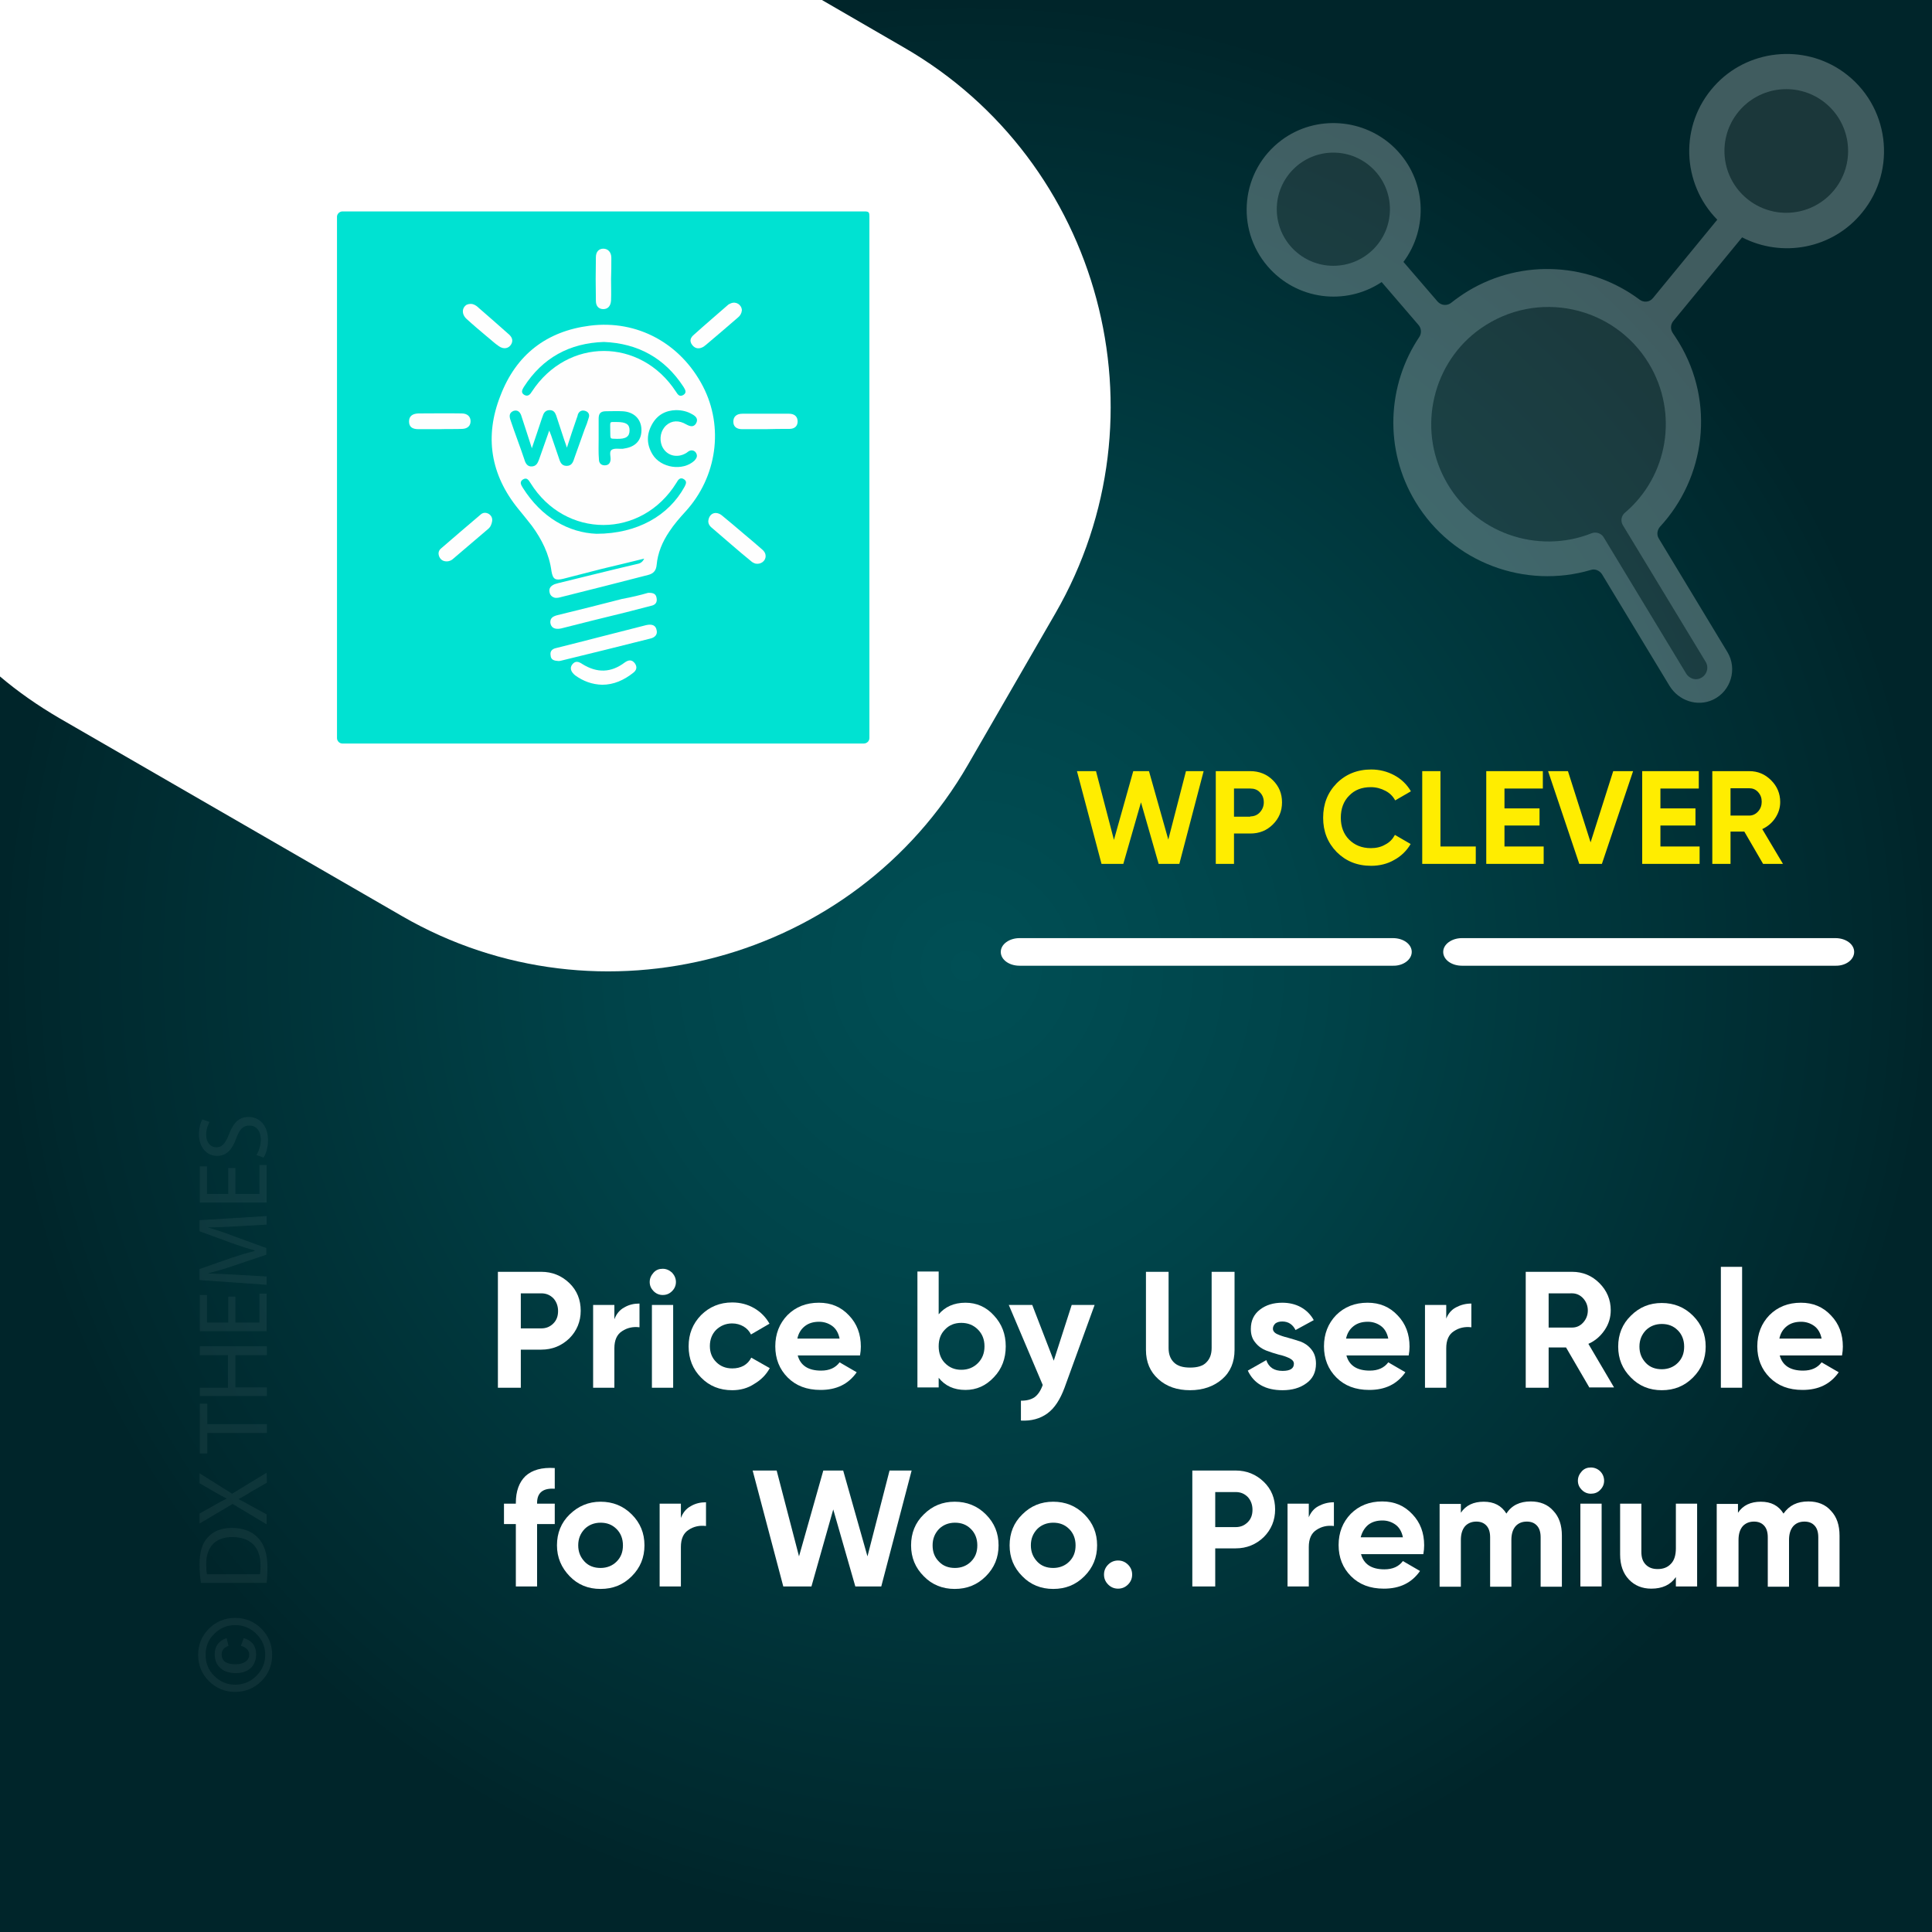 <?xml version="1.0" encoding="UTF-8"?>
<!-- Generator: Adobe Illustrator 26.0.1, SVG Export Plug-In . SVG Version: 6.00 Build 0)  -->
<svg xmlns="http://www.w3.org/2000/svg" xmlns:xlink="http://www.w3.org/1999/xlink" version="1.1" id="Layer_1" x="0px" y="0px" viewBox="0 0 700 700" style="enable-background:new 0 0 700 700;" xml:space="preserve">
<rect x="0" y="0" width="700" height="700" fill="#808080" stroke="none"/>
<style type="text/css">
	.st0{fill:url(#SVGID_1_);}
	.st1{fill:#FFFFFF;}
	.st2{fill:none;}
	.st3{fill:#FFED00;}
	.st4{opacity:6.000000e-02;}
	.st5{fill:#F6F6F6;}
	.st6{opacity:0.25;}
	.st7{fill:#6B6B6B;}
	.st8{fill:#00E2D2;}
	.st9{fill:#FEFEFE;}
	.st10{fill:#FDFEFE;}
	.st11{fill:#01E2D2;}
	.st12{fill:#FBFEFD;}
</style>
<radialGradient id="SVGID_1_" cx="350.495" cy="350.244" r="349.711" gradientTransform="matrix(1.001 0 0 1.001 -0.784 -0.533)" gradientUnits="userSpaceOnUse">
	<stop offset="0" style="stop-color:#004F55"></stop>
	<stop offset="0.345" style="stop-color:#00444A"></stop>
	<stop offset="0.95" style="stop-color:#00282D"></stop>
	<stop offset="1" style="stop-color:#00252A"></stop>
</radialGradient>
<rect class="st0" width="700" height="700"></rect>
<path class="st1" d="M327.5,17.2L297.8,0H0v245.1c6.6,5.6,13.8,10.6,21.5,15.1l124.3,71.8c71.4,41.2,163.7,16.5,204.9-54.9  l31.7-54.9C423.7,150.6,399,58.4,327.5,17.2z"></path>
<g>
	<rect x="353" y="279.4" class="st2" width="330.2" height="57.9"></rect>
	<path class="st3" d="M399.1,313l-8.9-33.6h6.9l6.5,24.9l7-24.9h5.7l7,24.8l6.4-24.8h6.4l-8.8,33.6h-7.5l-6.4-22.3L407,313H399.1z"></path>
	<path class="st3" d="M453,279.4c3.2,0,6,1.1,8.2,3.3c2.2,2.2,3.3,4.8,3.3,8s-1.1,5.8-3.3,8c-2.2,2.2-4.9,3.3-8.2,3.3h-5.9v11h-6.6   v-33.6H453z M453,295.8c1.4,0,2.6-0.5,3.5-1.5c0.9-1,1.4-2.2,1.4-3.6c0-1.5-0.5-2.7-1.4-3.6c-0.9-1-2.1-1.4-3.5-1.4h-5.9v10.2H453z   "></path>
	<path class="st3" d="M496.8,313.7c-5.1,0-9.2-1.7-12.5-5c-3.3-3.4-4.9-7.5-4.9-12.4c0-5,1.6-9.1,4.9-12.5c3.3-3.3,7.5-5,12.5-5   c3,0,5.8,0.7,8.4,2.1c2.6,1.4,4.6,3.4,6,5.8l-5.7,3.3c-0.8-1.5-2-2.7-3.6-3.5c-1.5-0.8-3.3-1.3-5.2-1.3c-3.3,0-5.9,1-7.9,3.1   c-2,2-3,4.7-3,8c0,3.2,1,5.9,3,7.9c2,2,4.6,3.1,7.9,3.1c1.9,0,3.7-0.4,5.2-1.3c1.6-0.8,2.7-2,3.5-3.5l5.7,3.3   c-1.4,2.4-3.4,4.4-6,5.8C502.7,313,499.8,313.7,496.8,313.7z"></path>
	<path class="st3" d="M521.9,306.7h12.8v6.3h-19.4v-33.6h6.6V306.7z"></path>
	<path class="st3" d="M545.1,306.7h14.2v6.3h-20.8v-33.6H559v6.3h-13.9v7.2h12.7v6.2h-12.7V306.7z"></path>
	<path class="st3" d="M572.2,313l-11.3-33.6h7.2l8.2,25.8l8.2-25.8h7.2L580.4,313H572.2z"></path>
	<path class="st3" d="M601.6,306.7h14.2v6.3H595v-33.6h20.5v6.3h-13.9v7.2h12.7v6.2h-12.7V306.7z"></path>
	<path class="st3" d="M638.8,313l-6.8-11.7h-5V313h-6.6v-33.6h13.4c3.1,0,5.7,1.1,7.9,3.3c2.2,2.2,3.3,4.8,3.3,7.9   c0,2.1-0.6,4-1.8,5.8c-1.2,1.8-2.8,3.1-4.7,4L646,313H638.8z M627,285.6v9.9h6.8c1.2,0,2.3-0.5,3.2-1.5c0.9-1,1.3-2.2,1.3-3.5   c0-1.4-0.4-2.5-1.3-3.5c-0.9-1-2-1.4-3.2-1.4H627z"></path>
</g>
<g>
	<rect x="110.9" y="382" class="st2" width="558.7" height="271.7"></rect>
	<path class="st1" d="M196.1,460.8c4,0,7.4,1.4,10.2,4.1c2.8,2.7,4.1,6.1,4.1,10s-1.4,7.3-4.1,10c-2.8,2.7-6.2,4.1-10.2,4.1h-7.4   v13.8h-8.3v-42H196.1z M196.1,481.3c1.8,0,3.2-0.6,4.4-1.8c1.2-1.2,1.7-2.7,1.7-4.5c0-1.8-0.6-3.4-1.7-4.6   c-1.2-1.2-2.6-1.8-4.4-1.8h-7.4v12.7H196.1z"></path>
	<path class="st1" d="M222.6,478c0.7-1.9,1.9-3.4,3.6-4.3c1.7-1,3.5-1.4,5.5-1.4v8.6c-2.4-0.3-4.5,0.2-6.3,1.4   c-1.9,1.2-2.8,3.3-2.8,6.2v14.3h-7.7v-30h7.7V478z"></path>
	<path class="st1" d="M240.1,469.2c-1.3,0-2.4-0.5-3.3-1.4c-0.9-0.9-1.4-2-1.4-3.3s0.5-2.4,1.4-3.4c0.9-1,2-1.4,3.3-1.4   c1.3,0,2.4,0.5,3.4,1.4c0.9,1,1.4,2.1,1.4,3.4s-0.5,2.4-1.4,3.3C242.5,468.8,241.4,469.2,240.1,469.2z M236.2,502.8v-30h7.7v30   H236.2z"></path>
	<path class="st1" d="M265.3,503.7c-4.5,0-8.3-1.5-11.3-4.6c-3-3-4.5-6.8-4.5-11.3c0-4.5,1.5-8.2,4.5-11.3c3-3,6.8-4.6,11.3-4.6   c2.9,0,5.6,0.7,8,2.1c2.4,1.4,4.2,3.3,5.5,5.6l-6.7,3.9c-0.6-1.2-1.5-2.2-2.7-2.9c-1.2-0.7-2.6-1.1-4.1-1.1c-2.3,0-4.2,0.8-5.8,2.3   c-1.5,1.5-2.3,3.5-2.3,5.9c0,2.4,0.8,4.3,2.3,5.8c1.5,1.5,3.4,2.3,5.8,2.3c1.6,0,2.9-0.3,4.2-1c1.2-0.7,2.1-1.7,2.7-2.9l6.7,3.8   c-1.3,2.4-3.2,4.3-5.6,5.7C270.9,503,268.2,503.7,265.3,503.7z"></path>
	<path class="st1" d="M289,491c1,3.8,3.9,5.6,8.5,5.6c3,0,5.2-1,6.7-3l6.2,3.6c-3,4.3-7.3,6.4-13.1,6.4c-5,0-8.9-1.5-11.9-4.5   s-4.5-6.8-4.5-11.3c0-4.5,1.5-8.3,4.4-11.3c3-3,6.8-4.5,11.4-4.5c4.4,0,8,1.5,10.9,4.6c2.9,3,4.3,6.8,4.3,11.3c0,1-0.1,2.1-0.3,3.2   H289z M288.9,485h15.3c-0.4-2-1.3-3.6-2.7-4.6c-1.4-1-3-1.5-4.7-1.5c-2.1,0-3.8,0.5-5.2,1.6C290.2,481.6,289.3,483.1,288.9,485z"></path>
	<path class="st1" d="M349.8,472c4,0,7.5,1.5,10.3,4.6c2.9,3.1,4.3,6.8,4.3,11.2s-1.4,8.2-4.3,11.2c-2.9,3.1-6.3,4.6-10.3,4.6   c-4.2,0-7.4-1.5-9.7-4.4v3.5h-7.7v-42h7.7v15.5C342.4,473.5,345.6,472,349.8,472z M342.4,493.9c1.6,1.6,3.5,2.4,5.9,2.4   c2.4,0,4.4-0.8,6-2.4c1.6-1.6,2.4-3.6,2.4-6.1c0-2.5-0.8-4.5-2.4-6.1c-1.6-1.6-3.6-2.4-6-2.4c-2.4,0-4.4,0.8-5.9,2.4   c-1.6,1.6-2.3,3.6-2.3,6.1C340.1,490.3,340.9,492.4,342.4,493.9z"></path>
	<path class="st1" d="M388.3,472.8h8.3l-10.9,30c-1.6,4.3-3.6,7.4-6.2,9.3c-2.6,1.9-5.8,2.8-9.6,2.6v-7.2c2.1,0,3.7-0.4,5-1.3   c1.2-0.9,2.2-2.4,2.9-4.4l-12.3-29h8.5l7.8,20.2L388.3,472.8z"></path>
	<path class="st1" d="M431.2,503.7c-4.7,0-8.5-1.3-11.5-4s-4.5-6.2-4.5-10.6v-28.3h8.2v27.6c0,2.2,0.6,3.9,1.9,5.2   c1.3,1.3,3.2,1.9,5.9,1.9s4.7-0.6,5.9-1.9c1.3-1.3,1.9-3,1.9-5.2v-27.6h8.3v28.3c0,4.4-1.5,8-4.5,10.6S435.9,503.7,431.2,503.7z"></path>
	<path class="st1" d="M461.2,481.4c0,0.8,0.5,1.5,1.6,2c1.1,0.5,2.3,0.9,3.9,1.3c1.5,0.4,3,0.9,4.6,1.4c1.5,0.6,2.8,1.5,3.9,2.9   c1.1,1.4,1.6,3.1,1.6,5.1c0,3.1-1.2,5.5-3.5,7.1c-2.3,1.7-5.2,2.5-8.6,2.5c-6.2,0-10.4-2.4-12.6-7.1l6.7-3.8   c0.9,2.6,2.8,3.9,5.9,3.9c2.8,0,4.1-0.9,4.1-2.6c0-0.8-0.5-1.4-1.6-2c-1.1-0.5-2.4-1-3.9-1.3c-1.5-0.4-3-0.9-4.6-1.5   c-1.5-0.6-2.8-1.5-3.9-2.9c-1.1-1.3-1.6-2.9-1.6-4.9c0-3,1.1-5.3,3.3-7c2.2-1.7,4.9-2.5,8.1-2.5c2.4,0,4.7,0.5,6.7,1.6   c2,1.1,3.6,2.7,4.7,4.7l-6.6,3.6c-1-2-2.6-3.1-4.8-3.1c-1,0-1.8,0.2-2.5,0.7C461.6,480,461.2,480.6,461.2,481.4z"></path>
	<path class="st1" d="M487.8,491c1,3.8,3.9,5.6,8.5,5.6c3,0,5.2-1,6.7-3l6.2,3.6c-3,4.3-7.3,6.4-13.1,6.4c-5,0-8.9-1.5-11.9-4.5   s-4.5-6.8-4.5-11.3c0-4.5,1.5-8.3,4.4-11.3c3-3,6.8-4.5,11.4-4.5c4.4,0,8,1.5,10.9,4.6c2.9,3,4.3,6.8,4.3,11.3c0,1-0.1,2.1-0.3,3.2   H487.8z M487.7,485H503c-0.4-2-1.3-3.6-2.7-4.6c-1.4-1-3-1.5-4.7-1.5c-2.1,0-3.8,0.5-5.2,1.6C489,481.6,488.1,483.1,487.7,485z"></path>
	<path class="st1" d="M523.9,478c0.7-1.9,1.9-3.4,3.6-4.3s3.5-1.4,5.6-1.4v8.6c-2.4-0.3-4.5,0.2-6.3,1.4c-1.9,1.2-2.8,3.3-2.8,6.2   v14.3h-7.7v-30h7.7V478z"></path>
	<path class="st1" d="M575.9,502.8l-8.5-14.6h-6.3v14.6h-8.3v-42h16.8c3.9,0,7.2,1.4,9.9,4.1c2.7,2.7,4.1,6,4.1,9.8   c0,2.6-0.7,5-2.2,7.2c-1.5,2.2-3.4,3.9-5.9,5l9.3,15.8H575.9z M561.1,468.6V481h8.5c1.6,0,2.9-0.6,4-1.8c1.1-1.2,1.7-2.7,1.7-4.4   c0-1.7-0.6-3.2-1.7-4.4s-2.5-1.8-4-1.8H561.1z"></path>
	<path class="st1" d="M613.4,499.1c-3.1,3.1-6.8,4.6-11.3,4.6c-4.4,0-8.2-1.5-11.2-4.6c-3.1-3.1-4.6-6.8-4.6-11.2s1.5-8.2,4.6-11.2   c3.1-3.1,6.8-4.6,11.2-4.6c4.4,0,8.2,1.5,11.3,4.6s4.6,6.8,4.6,11.2S616.5,496,613.4,499.1z M596.3,493.8c1.5,1.6,3.5,2.3,5.8,2.3   c2.3,0,4.3-0.8,5.8-2.3c1.6-1.6,2.3-3.5,2.3-5.9s-0.8-4.4-2.3-5.9c-1.6-1.6-3.5-2.3-5.8-2.3c-2.3,0-4.3,0.8-5.8,2.3   c-1.5,1.6-2.3,3.5-2.3,5.9S594.8,492.2,596.3,493.8z"></path>
	<path class="st1" d="M623.5,502.8V459h7.7v43.8H623.5z"></path>
	<path class="st1" d="M644.8,491c1,3.8,3.9,5.6,8.5,5.6c3,0,5.2-1,6.7-3l6.2,3.6c-3,4.3-7.3,6.4-13.1,6.4c-5,0-8.9-1.5-11.9-4.5   s-4.5-6.8-4.5-11.3c0-4.5,1.5-8.3,4.4-11.3c3-3,6.8-4.5,11.4-4.5c4.4,0,8,1.5,10.9,4.6c2.9,3,4.3,6.8,4.3,11.3c0,1-0.1,2.1-0.3,3.2   H644.8z M644.7,485H660c-0.4-2-1.3-3.6-2.7-4.6c-1.4-1-3-1.5-4.7-1.5c-2.1,0-3.8,0.5-5.2,1.6C646,481.6,645.1,483.1,644.7,485z"></path>
	<path class="st1" d="M201,539.4c-4.2-0.3-6.4,1.4-6.4,5.1v0.3h6.4v7.4h-6.4v22.6h-7.7v-22.6h-4.3v-7.4h4.3v-0.3   c0-4.2,1.2-7.5,3.5-9.7c2.4-2.2,5.9-3.2,10.6-2.9V539.4z"></path>
	<path class="st1" d="M228.9,571.1c-3.1,3.1-6.8,4.6-11.3,4.6s-8.2-1.5-11.2-4.6s-4.6-6.8-4.6-11.2s1.5-8.2,4.6-11.2   s6.8-4.6,11.2-4.6s8.2,1.5,11.3,4.6c3.1,3.1,4.6,6.8,4.6,11.2S232,568,228.9,571.1z M211.8,565.8c1.5,1.6,3.5,2.3,5.8,2.3   c2.3,0,4.3-0.8,5.8-2.3c1.6-1.6,2.3-3.5,2.3-5.9s-0.8-4.4-2.3-5.9c-1.6-1.6-3.5-2.3-5.8-2.3c-2.3,0-4.3,0.8-5.8,2.3   c-1.5,1.6-2.3,3.5-2.3,5.9S210.3,564.2,211.8,565.8z"></path>
	<path class="st1" d="M246.7,550c0.7-1.9,1.9-3.4,3.6-4.3c1.7-1,3.5-1.4,5.5-1.4v8.6c-2.4-0.3-4.5,0.2-6.3,1.4   c-1.9,1.2-2.8,3.3-2.8,6.2v14.3H239v-30h7.7V550z"></path>
	<path class="st1" d="M283.8,574.8l-11.1-42h8.7l8.1,31.1l8.8-31.1h7.2l8.8,31.1l8-31.1h8l-11,42h-9.4l-8-27.9l-7.9,27.9H283.8z"></path>
	<path class="st1" d="M357.2,571.1c-3.1,3.1-6.8,4.6-11.3,4.6c-4.4,0-8.2-1.5-11.2-4.6c-3.1-3.1-4.6-6.8-4.6-11.2s1.5-8.2,4.6-11.2   c3.1-3.1,6.8-4.6,11.2-4.6c4.4,0,8.2,1.5,11.3,4.6s4.6,6.8,4.6,11.2S360.3,568,357.2,571.1z M340.2,565.8c1.5,1.6,3.5,2.3,5.8,2.3   c2.3,0,4.3-0.8,5.8-2.3c1.6-1.6,2.3-3.5,2.3-5.9s-0.8-4.4-2.3-5.9c-1.6-1.6-3.5-2.3-5.8-2.3c-2.3,0-4.3,0.8-5.8,2.3   c-1.5,1.6-2.3,3.5-2.3,5.9S338.6,564.2,340.2,565.8z"></path>
	<path class="st1" d="M392.9,571.1c-3.1,3.1-6.8,4.6-11.3,4.6c-4.4,0-8.2-1.5-11.2-4.6c-3.1-3.1-4.6-6.8-4.6-11.2s1.5-8.2,4.6-11.2   c3.1-3.1,6.8-4.6,11.2-4.6c4.4,0,8.2,1.5,11.3,4.6s4.6,6.8,4.6,11.2S396,568,392.9,571.1z M375.8,565.8c1.5,1.6,3.5,2.3,5.8,2.3   c2.3,0,4.3-0.8,5.8-2.3c1.6-1.6,2.3-3.5,2.3-5.9s-0.8-4.4-2.3-5.9c-1.6-1.6-3.5-2.3-5.8-2.3c-2.3,0-4.3,0.8-5.8,2.3   c-1.5,1.6-2.3,3.5-2.3,5.9S374.3,564.2,375.8,565.8z"></path>
	<path class="st1" d="M408.7,574.1c-1,1-2.2,1.5-3.6,1.5c-1.4,0-2.6-0.5-3.6-1.5c-1-1-1.5-2.2-1.5-3.6c0-1.4,0.5-2.6,1.5-3.6   c1-1,2.2-1.5,3.6-1.5c1.4,0,2.6,0.5,3.6,1.5c1,1,1.5,2.2,1.5,3.6C410.2,571.9,409.7,573.1,408.7,574.1z"></path>
	<path class="st1" d="M447.7,532.8c4,0,7.4,1.4,10.2,4.1c2.8,2.7,4.1,6.1,4.1,10s-1.4,7.3-4.1,10c-2.8,2.7-6.2,4.1-10.2,4.1h-7.4   v13.8H432v-42H447.7z M447.7,553.3c1.8,0,3.2-0.6,4.4-1.8c1.2-1.2,1.7-2.7,1.7-4.5c0-1.8-0.6-3.4-1.7-4.6c-1.2-1.2-2.6-1.8-4.4-1.8   h-7.4v12.7H447.7z"></path>
	<path class="st1" d="M474.1,550c0.7-1.9,1.9-3.4,3.6-4.3s3.5-1.4,5.6-1.4v8.6c-2.4-0.3-4.5,0.2-6.3,1.4c-1.9,1.2-2.8,3.3-2.8,6.2   v14.3h-7.7v-30h7.7V550z"></path>
	<path class="st1" d="M493.1,563c1,3.8,3.9,5.6,8.5,5.6c3,0,5.2-1,6.7-3l6.2,3.6c-3,4.3-7.3,6.4-13.1,6.4c-5,0-8.9-1.5-11.9-4.5   s-4.5-6.8-4.5-11.3c0-4.5,1.5-8.3,4.4-11.3c3-3,6.8-4.5,11.4-4.5c4.4,0,8,1.5,10.9,4.6c2.9,3,4.3,6.8,4.3,11.3c0,1-0.1,2.1-0.3,3.2   H493.1z M493,557h15.3c-0.4-2-1.3-3.6-2.7-4.6c-1.4-1-3-1.5-4.7-1.5c-2.1,0-3.8,0.5-5.2,1.6C494.4,553.6,493.5,555.1,493,557z"></path>
	<path class="st1" d="M554.6,544c3.4,0,6.2,1.1,8.2,3.4c2.1,2.2,3.1,5.2,3.1,9v18.5h-7.7v-17.9c0-1.8-0.4-3.2-1.3-4.2   c-0.9-1-2.1-1.5-3.7-1.5c-1.8,0-3.1,0.6-4.1,1.7c-1,1.2-1.5,2.8-1.5,5v16.9h-7.7v-17.9c0-1.8-0.4-3.2-1.3-4.2s-2.1-1.5-3.7-1.5   c-1.7,0-3.1,0.6-4.1,1.7c-1,1.2-1.5,2.8-1.5,5v16.9h-7.7v-30h7.7v3.2c1.8-2.7,4.6-4,8.3-4c3.7,0,6.4,1.4,8.2,4.3   C547.7,545.4,550.7,544,554.6,544z"></path>
	<path class="st1" d="M576.4,541.2c-1.3,0-2.4-0.5-3.3-1.4c-0.9-0.9-1.4-2-1.4-3.3s0.5-2.4,1.4-3.4c0.9-1,2-1.4,3.3-1.4   c1.3,0,2.5,0.5,3.4,1.4s1.4,2.1,1.4,3.4s-0.5,2.4-1.4,3.3C578.9,540.8,577.7,541.2,576.4,541.2z M572.6,574.8v-30h7.7v30H572.6z"></path>
	<path class="st1" d="M607.2,544.8h7.7v30h-7.7v-3.4c-1.9,2.8-4.9,4.2-8.9,4.2c-3.3,0-6-1.1-8.1-3.3c-2.1-2.2-3.2-5.2-3.2-9.1v-18.4   h7.7v17.5c0,2,0.5,3.5,1.6,4.6c1.1,1.1,2.5,1.6,4.3,1.6c2,0,3.6-0.6,4.8-1.9c1.2-1.2,1.8-3.1,1.8-5.6V544.8z"></path>
	<path class="st1" d="M655.2,544c3.4,0,6.2,1.1,8.2,3.4c2.1,2.2,3.1,5.2,3.1,9v18.5h-7.7v-17.9c0-1.8-0.4-3.2-1.3-4.2   c-0.9-1-2.1-1.5-3.7-1.5c-1.8,0-3.1,0.6-4.1,1.7c-1,1.2-1.5,2.8-1.5,5v16.9h-7.7v-17.9c0-1.8-0.4-3.2-1.3-4.2s-2.1-1.5-3.7-1.5   c-1.7,0-3.1,0.6-4.1,1.7c-1,1.2-1.5,2.8-1.5,5v16.9H622v-30h7.7v3.2c1.8-2.7,4.6-4,8.3-4c3.7,0,6.4,1.4,8.2,4.3   C648.3,545.4,651.2,544,655.2,544z"></path>
</g>
<g>
	<path class="st1" d="M511.5,344.9c0-2.8-3-5-6.8-5H369.4c-3.7,0-6.8,2.2-6.8,5c0,2.8,3,5,6.8,5h135.3   C508.4,350,511.5,347.7,511.5,344.9z"></path>
	<path class="st1" d="M671.8,344.9c0-2.8-3-5-6.8-5H529.7c-3.7,0-6.8,2.2-6.8,5c0,2.8,3,5,6.8,5H665   C668.8,350,671.8,347.7,671.8,344.9z"></path>
</g>
<g class="st4">
	<rect x="71.1" y="401.9" class="st2" width="42.3" height="211"></rect>
	<path class="st5" d="M71.8,599.6c0-3.7,1.3-6.9,3.9-9.5s5.8-3.9,9.5-3.9s6.9,1.3,9.5,3.9s3.9,5.8,3.9,9.5s-1.3,6.9-3.9,9.5   s-5.8,3.9-9.5,3.9s-6.9-1.3-9.5-3.9S71.8,603.3,71.8,599.6z M74.5,599.6c0,3,1,5.5,3.1,7.6s4.6,3.2,7.6,3.2s5.6-1.1,7.7-3.2   s3.2-4.7,3.2-7.6c0-3-1.1-5.5-3.2-7.6s-4.7-3.2-7.7-3.2s-5.5,1.1-7.6,3.2C75.5,594,74.5,596.6,74.5,599.6z M87.3,596.3l1-2.8   c3,0.9,4.5,2.9,4.5,5.9c0,2.1-0.7,3.8-2,5s-3.1,1.8-5.4,1.8s-4.2-0.6-5.5-1.8c-1.4-1.2-2.1-2.9-2.1-5c0-2.9,1.4-4.9,4.3-5.9   l0.7,2.8c-1.6,0.6-2.5,1.6-2.5,3.1c0,2.4,1.7,3.6,5,3.6c1.5,0,2.7-0.3,3.6-0.9c0.9-0.6,1.4-1.5,1.4-2.6   C90.3,598,89.3,596.9,87.3,596.3z"></path>
	<path class="st5" d="M72.8,573.5c-0.3-1.9-0.5-4.2-0.5-6.7c0-4.5,1-7.7,3-9.8c2-2.2,4.8-3.4,8.7-3.4c4,0,7.2,1.2,9.4,3.5   c2.3,2.3,3.5,6,3.5,10.7c0,2.2-0.1,4.1-0.3,5.7H72.8z M94.2,570.4c0.1-0.8,0.2-1.9,0.2-3.2c0-6.7-3.7-10.3-10.3-10.3   c-5.7,0-9.4,3.2-9.4,9.8c0,1.6,0.1,2.8,0.3,3.7H94.2z"></path>
	<path class="st5" d="M96.7,537.2l-5.4,3.1c-2.1,1.3-3.4,2.1-4.8,2.8v0.1c1.4,0.7,2.7,1.4,4.8,2.6l5.3,2.9v3.6l-12.3-7.4l-12,7.1   v-3.6l5.7-3.2c1.6-0.9,2.8-1.6,4.1-2.2v-0.1c-1.4-0.7-2.6-1.3-4.1-2.2l-5.7-3.3v-3.6l11.8,7.4l12.5-7.6L96.7,537.2L96.7,537.2z"></path>
	<path class="st5" d="M75.1,519.2v7.4h-2.7v-18h2.7v7.4h21.6v3.2H75.1z"></path>
	<path class="st5" d="M72.4,502.8h10.2V491H72.4v-3.2h24.3v3.2H85.3v11.7h11.4v3.1H72.4V502.8z"></path>
	<path class="st5" d="M85.3,469.8v9.4H94v-10.5h2.6v13.6H72.4v-13.1H75v10h7.7v-9.4H85.3z"></path>
	<path class="st5" d="M86,444.3c-3.4,0.2-7.5,0.4-10.5,0.4v0.1c2.8,0.8,5.9,1.8,9.2,3.1l11.8,4.3v2.4l-11.6,3.9   c-3.4,1.2-6.6,2.1-9.4,2.8v0.1c3,0.1,7.1,0.3,10.7,0.5l10.4,0.6v3l-24.3-1.7v-4l11.7-4.1c3-1,5.7-1.8,8.2-2.4V453   c-2.4-0.6-5.1-1.5-8.2-2.6l-11.7-4.3v-4l24.3-1.5v3.1L86,444.3z"></path>
	<path class="st5" d="M85.3,423.2v9.4H94v-10.5h2.6v13.6H72.4v-13.1H75v10h7.7v-9.4H85.3z"></path>
	<path class="st5" d="M92.9,418.5c0.9-1.4,1.6-3.5,1.6-5.6c0-3.2-1.7-5.1-4.1-5.1c-2.3,0-3.6,1.3-4.8,4.6c-1.4,4-3.5,6.4-6.9,6.4   c-3.8,0-6.6-3.1-6.6-7.8c0-2.5,0.6-4.3,1.2-5.4l2.6,0.9c-0.4,0.8-1.2,2.4-1.2,4.6c0,3.3,2,4.6,3.6,4.6c2.3,0,3.4-1.5,4.7-4.8   c1.6-4.1,3.6-6.2,7.1-6.2c3.7,0,7,2.8,7,8.5c0,2.3-0.7,4.9-1.6,6.2L92.9,418.5z"></path>
</g>
<g class="st6">
	<path class="st1" d="M667.9,26.1c-14.5-10.4-34.9-8.2-46.8,5.1c-12.7,14.1-11.8,35.3,1.1,48.4L598.9,108c-1.2,1.5-3.3,1.7-4.8,0.6   c-17.6-13.2-42.3-15.2-62.3-3.1c-2.1,1.3-4.1,2.7-6,4.2c-1.5,1.2-3.6,1-4.9-0.4l-12.4-14.4c9.1-12.2,8.4-29.8-3.1-41.2   c-11-10.9-28.7-12.2-41.1-2.9c-14.7,11-16.8,32-5,45.7c10.5,12.2,28.2,14.4,41.3,5.7l13.4,15.6c1,1.2,1.1,2.9,0.3,4.2   c-11.7,17.4-13,40.8-1.4,59.9c13.4,22.1,39.8,31.6,63.5,24.6c1.5-0.5,3.1,0.2,4,1.5l24.5,40.5c3.3,5.4,10.1,7.7,15.8,5   c6.5-3.1,8.8-11.2,5.2-17.2L601,195.1c-0.8-1.3-0.6-3,0.4-4.2c16.5-17.8,20.1-45,6.9-66.8c-0.7-1.2-1.5-2.3-2.2-3.4   c-0.9-1.3-0.9-3,0.1-4.3l25-30.4c14.5,7.5,32.8,4.2,43.5-9C687.4,61.5,684.6,38.1,667.9,26.1z"></path>
	<path class="st7" d="M597.4,131.7c-12.7-20.9-40.5-27-60.9-12.7c-17.4,12.2-23,35.9-13,54.6c10.4,19.6,33.6,27.4,53.2,19.6   c1.6-0.6,3.4,0,4.3,1.4l29.9,49.4c0.9,1.5,2.7,2.4,4.4,2c2.9-0.7,4.1-3.9,2.7-6.2l-30-49.5c-0.9-1.5-0.6-3.4,0.7-4.5   C604.3,172.6,608.3,149.7,597.4,131.7z"></path>
	<circle class="st7" cx="483.1" cy="75.8" r="20.5"></circle>
	<circle class="st7" cx="647.2" cy="54.7" r="22.4"></circle>
</g>
<g>
	<g>
		<path class="st8" d="M122.1,78.4c0.1-1,1-1.8,2-1.8h189.2c1.5,0,1.7,0.4,1.7,1.7v189.1c0,1.1-0.9,2-2.1,2c0,0,0,0,0,0H124.1    c-1.1,0-2-0.9-2-2V78.5C122.1,78.5,122.1,78.4,122.1,78.4z"></path>
		<path class="st9" d="M233.4,202.4c-5.3,1.3-10.2,2.5-15.3,3.7c-4.7,1.2-9.3,2.4-14,3.6c-2.9,0.7-3.8,0.2-4.3-2.8    c-0.8-6.1-3.5-11.5-7.1-16.4c-1.6-2.1-3.3-4.1-4.9-6.1c-10.1-12.4-12.3-26.3-6.5-41C187,128.5,198,120,213.7,118    c17.2-2.2,32.9,6.4,41,22c7.6,14.7,5.1,32.8-6.3,45.3c-2.1,2.3-4.2,4.7-5.9,7.3c-2.5,3.7-4.2,7.7-4.6,12.2c-0.2,1.9-1.1,3-3,3.5    c-10.5,2.7-21,5.4-31.5,8c-0.7,0.2-1.5,0.4-2.3,0.3c-1.1-0.3-1.8-0.9-2-2.1c-0.2-1.1,0.2-1.9,1.2-2.5c0.6-0.4,1.3-0.5,1.9-0.7    c9.5-2.3,18.9-4.7,28.4-6.9C231.7,204.2,232.7,203.9,233.4,202.4z"></path>
		<path class="st9" d="M202.3,239.5c-1.5-0.1-2.7-0.4-2.8-2c-0.3-1.6,0.6-2.4,2-2.7c10.9-2.7,21.8-5.6,32.6-8.3    c2.2-0.5,3.5,0.1,3.8,1.8c0.4,1.5-0.5,2.7-2.4,3.1c-10.8,2.7-21.5,5.4-32.3,8C202.8,239.5,202.6,239.5,202.3,239.5z"></path>
		<path class="st9" d="M234.8,214.8c2.1-0.1,2.9,0.5,3.1,1.9c0.3,1.6-0.5,2.5-2,2.8c-3.1,0.8-6.2,1.6-9.3,2.4    c-7.8,1.9-15.5,3.8-23.3,5.8c-2.3,0.5-3.7-0.3-3.9-2.1c-0.1-1.7,1-2.3,2.5-2.7c7.9-1.9,15.7-3.9,23.5-5.9    C228.7,216.4,232.1,215.6,234.8,214.8z"></path>
		<path class="st9" d="M277.4,201.5c0,1.8-1.8,3.1-3.7,2.7c-0.6-0.2-1.2-0.5-1.6-0.9c-4.8-3.9-9.4-8-14.1-12c-0.9-0.7-1.6-1.7-1.3-3    c0.5-2.4,2.7-3.2,4.8-1.6c2.7,2.2,5.4,4.5,8.1,6.8c2.1,1.7,4.1,3.5,6.1,5.2C276.7,199.5,277.4,200.3,277.4,201.5z"></path>
		<path class="st9" d="M161.9,203.4c-1.4,0-2.2-0.6-2.7-1.6c-0.5-1.1-0.4-2.2,0.5-3c4.8-4.2,9.7-8.3,14.6-12.5    c0.9-0.7,1.9-0.6,2.8-0.1c0.9,0.6,1.4,1.5,1.2,2.7c-0.2,1.1-0.6,2.1-1.5,2.8c-4.3,3.7-8.6,7.3-12.9,11    C163.4,203.1,162.6,203.4,161.9,203.4z"></path>
		<path class="st10" d="M277.4,155.5c-2.8,0-5.7,0-8.5,0c-2.1,0-3.2-1-3.2-2.7c0-1.8,1.1-2.9,3.3-2.9c5.7,0,11.2,0,16.9,0    c2,0,3.1,1.1,3.1,2.8c0,1.6-1,2.7-3,2.7C283.1,155.4,280.3,155.4,277.4,155.5C277.4,155.4,277.4,155.4,277.4,155.5z"></path>
		<path class="st9" d="M268.8,112.4c-0.1,1.1-0.6,2-1.5,2.7c-3.9,3.4-7.8,6.7-11.7,10c-0.2,0.1-0.3,0.2-0.5,0.4    c-1.7,1.1-3.2,0.9-4.3-0.5c-1.2-1.6-0.5-2.8,0.7-3.8c4-3.6,8-7,12-10.5c0.4-0.4,0.8-0.6,1.3-0.8    C266.7,109.1,268.7,110.4,268.8,112.4z"></path>
		<path class="st10" d="M159.3,155.5c-2.6,0-5.1,0-7.7,0c-2.3,0-3.4-0.9-3.4-2.8c0-1.8,1.1-2.8,3.3-2.9c5.3,0,10.5-0.1,15.8,0    c2,0,3.2,1.1,3.2,2.8c0,1.6-1,2.7-3,2.8C164.8,155.5,162.1,155.4,159.3,155.5C159.3,155.4,159.3,155.4,159.3,155.5z"></path>
		<path class="st9" d="M218.2,248.1c-3.7-0.1-6.9-1.3-9.8-3.4c-1.6-1.3-2-2.7-1.1-3.9c1.2-1.6,2.5-1,3.7-0.2    c5.3,3.3,10.4,3.2,15.4-0.6c1.3-0.9,2.5-1.1,3.6,0.3c1,1.4,0.6,2.6-0.6,3.5C226.1,246.4,222.4,248.1,218.2,248.1z"></path>
		<path class="st9" d="M170.6,110.1c0.8,0,1.5,0.4,2.1,0.8c3.8,3.3,7.7,6.7,11.4,10c1.1,0.9,2,2.1,1.2,3.7c-0.9,1.7-2.8,2.1-4.6,0.8    c-1.5-1-2.8-2.3-4.2-3.4c-2.5-2.1-5-4.2-7.4-6.4c-1.9-1.7-1.8-4.1,0-5.2C169.6,110.2,170,110.1,170.6,110.1z"></path>
		<path class="st10" d="M221.4,101.1c0,2.6,0.1,5.1,0,7.7c-0.1,2-1.1,3.2-2.8,3.2c-1.6,0-2.7-1-2.7-3c-0.1-5.3-0.1-10.5,0-15.8    c0-2,1.1-3.1,2.7-3.1c1.7,0,2.9,1.3,2.9,3.3C221.5,96,221.5,98.5,221.4,101.1C221.5,101.1,221.5,101.1,221.4,101.1z"></path>
		<path class="st8" d="M199,156c-1.3,3.7-2.5,7.1-3.7,10.5c-0.5,1.3-1,2.4-2.6,2.5c-1.6,0.1-2.3-1.1-2.7-2.5    c-1.6-4.8-3.4-9.4-5-14.2c-0.5-1.4-0.6-2.7,1-3.4c1.4-0.5,2.5,0.2,3,2.1c1.2,3.7,2.4,7.3,3.7,11.4c1.3-3.9,2.5-7.3,3.6-10.7    c0.1-0.4,0.3-0.7,0.4-1.1c0.4-1.3,1.2-2,2.5-2s1.9,0.8,2.3,1.9c1,3,2,6.1,3,9.1c0.3,0.7,0.5,1.5,0.9,2.6c1.2-3.7,2.3-7.1,3.5-10.5    c0.2-0.5,0.4-1.1,0.5-1.6c0.5-1.2,1.5-1.6,2.7-1.2c1.2,0.4,1.6,1.4,1.2,2.5c-0.4,1.4-0.9,2.8-1.5,4.2c-1.2,3.4-2.4,6.8-3.6,10.1    c-0.5,1.5-0.9,3.1-2.9,3.1s-2.4-1.6-2.9-3.1c-0.9-2.7-1.8-5.2-2.7-7.9C199.6,157.5,199.4,157,199,156z"></path>
		<path class="st8" d="M216.1,193.4c-10.1-0.4-19.9-5.9-26.7-16.7c-0.6-1-1.3-2.1,0.1-3c1.4-0.8,2,0.2,2.7,1.3    c12.6,20.3,40.3,20.3,52.9-0.1c0.6-1.1,1.4-2.2,2.8-1.2c1.1,0.8,0.6,1.7,0.1,2.7C242.3,186.8,230.9,193.4,216.1,193.4z"></path>
		<path class="st8" d="M218.8,123.9c12.3,0.5,22,5.8,28.8,16.2c0.6,1,1.4,2.1,0,3c-1.4,0.8-2-0.1-2.7-1.2    c-12.8-19.6-39.3-19.7-52.2,0c-0.6,1-1.4,1.9-2.7,1.2c-1.4-0.8-0.8-1.9-0.2-2.9C196.6,129.6,206.4,124.3,218.8,123.9z"></path>
		<path class="st11" d="M216.9,159c0-2.5,0-4.8,0-7.3c0-1.9,0.7-2.7,2.7-2.7c2,0,4-0.1,5.9,0c4.1,0.2,6.7,2.7,6.9,6.4    c0.2,3.9-2,6.5-6.2,7.1c-0.2,0-0.4,0.1-0.5,0.1c-1.4,0.1-3.1-0.3-4.1,0.4c-1,0.7-0.2,2.6-0.4,3.8c-0.2,1.2-0.9,1.8-2.1,1.8    c-1.4,0-2.1-0.9-2.1-2.2C216.8,164,216.9,161.5,216.9,159L216.9,159z"></path>
		<path class="st11" d="M244.9,148.6c2.3,0,4.2,0.5,5.9,1.5c1.3,0.7,2.3,1.7,1.4,3.3c-0.9,1.5-2.2,1.1-3.5,0.4    c-2.7-1.6-5.3-1.5-7.3,0.3c-2,1.8-2.6,4.8-1.6,7.4c1.5,3.6,5.5,4.7,8.9,2.6c0.5-0.4,1-0.8,1.6-0.9c0.9-0.1,1.6,0.3,2,1.1    c0.5,1.1,0,1.8-0.7,2.6c-4.2,3.9-12.2,2.7-15.2-2.3c-2.1-3.5-2.2-7-0.3-10.6C238.1,150.2,241.3,148.7,244.9,148.6z"></path>
		<path class="st12" d="M221.1,155.9c0-3.4-0.4-3,2.3-3c3.4,0,4.7,0.8,4.7,3c0,2.3-1.3,3.2-4.7,3.1    C220.8,158.9,221.2,159.3,221.1,155.9z"></path>
	</g>
</g>
<g>
</g>
<g>
</g>
<g>
</g>
<g>
</g>
<g>
</g>
<g>
</g>
</svg>

